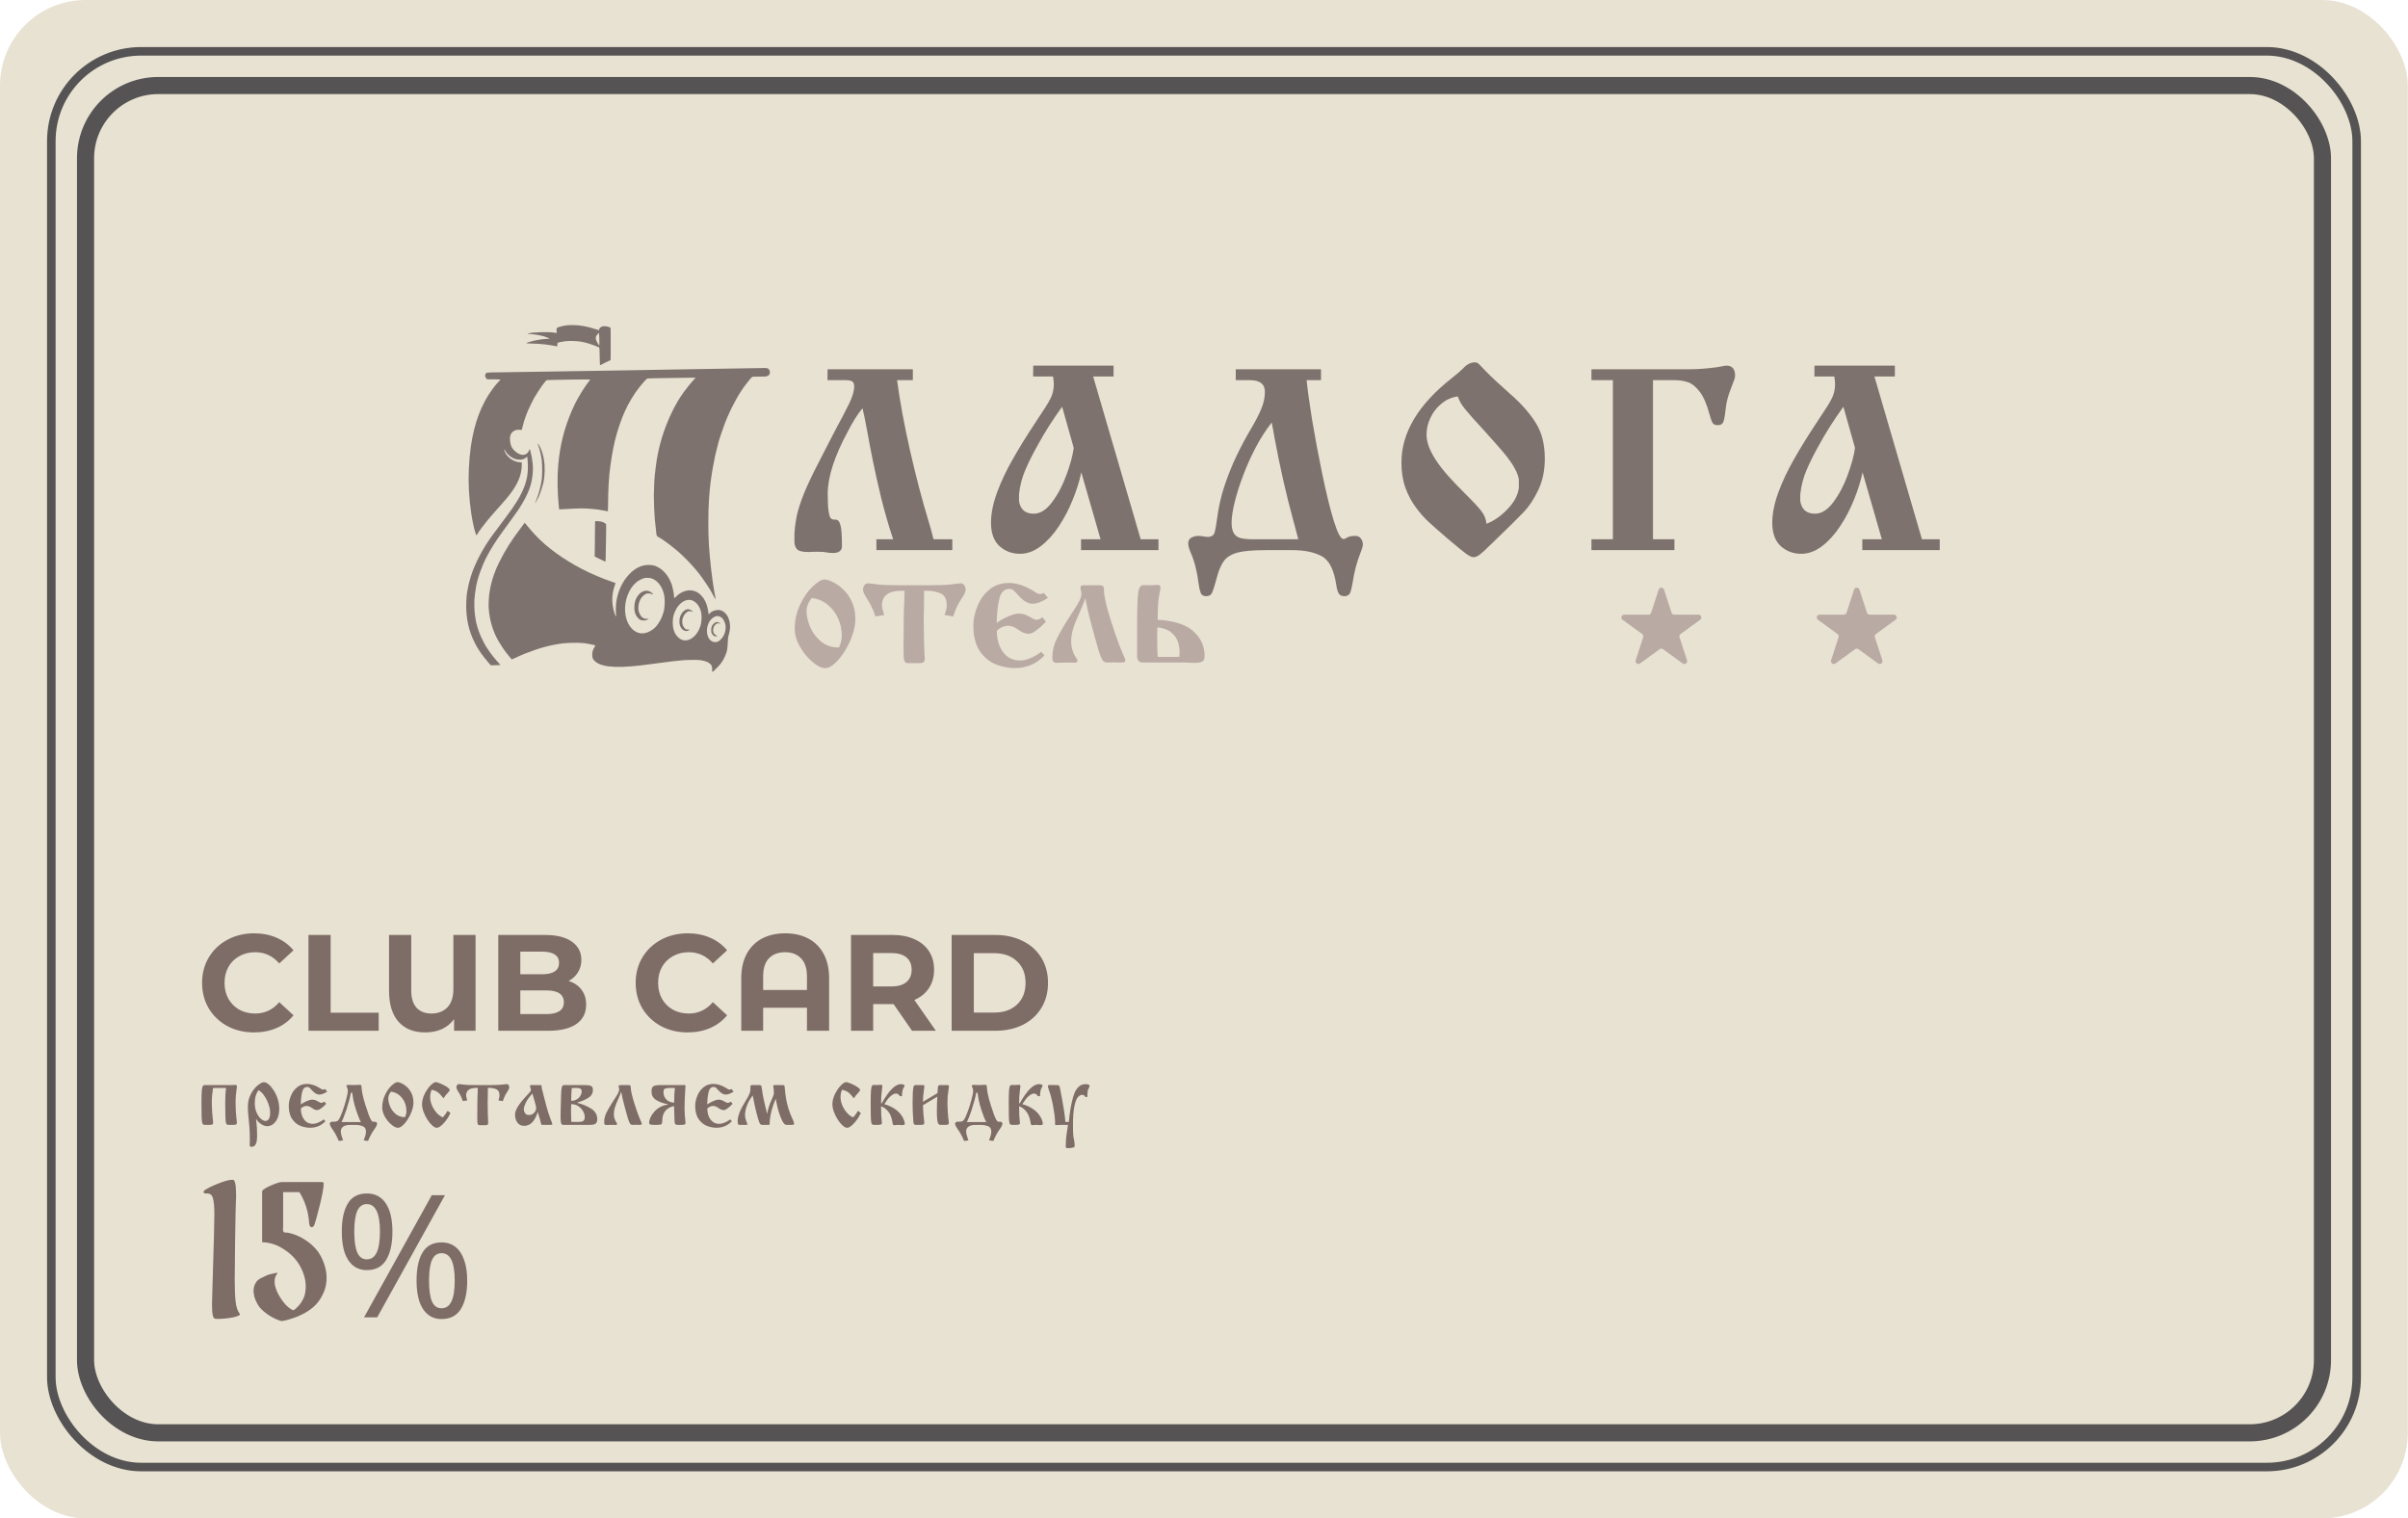 <?xml version="1.0" encoding="UTF-8"?> <svg xmlns="http://www.w3.org/2000/svg" width="563" height="355" viewBox="0 0 563 355" fill="none"><rect width="562.949" height="355" rx="20" fill="#E8E2D2"></rect><rect x="12" y="12" width="539" height="331" rx="21" fill="#E8E2D2" stroke="#555353" stroke-width="2"></rect><rect x="20" y="20" width="523" height="315" rx="17" fill="#E8E2D2" stroke="#555353" stroke-width="4"></rect><path d="M59.376 241.384C57.093 241.384 55.024 240.893 53.168 239.912C51.333 238.909 49.883 237.533 48.816 235.784C47.771 234.013 47.248 232.019 47.248 229.8C47.248 227.581 47.771 225.597 48.816 223.848C49.883 222.077 51.333 220.701 53.168 219.72C55.024 218.717 57.104 218.216 59.408 218.216C61.349 218.216 63.099 218.557 64.656 219.24C66.235 219.923 67.557 220.904 68.624 222.184L65.296 225.256C63.781 223.507 61.904 222.632 59.664 222.632C58.277 222.632 57.04 222.941 55.952 223.56C54.864 224.157 54.011 225 53.392 226.088C52.795 227.176 52.496 228.413 52.496 229.8C52.496 231.187 52.795 232.424 53.392 233.512C54.011 234.6 54.864 235.453 55.952 236.072C57.04 236.669 58.277 236.968 59.664 236.968C61.904 236.968 63.781 236.083 65.296 234.312L68.624 237.384C67.557 238.685 66.235 239.677 64.656 240.36C63.077 241.043 61.317 241.384 59.376 241.384ZM72.125 218.6H77.309V236.776H88.541V241H72.125V218.6ZM111.188 218.6V241H106.164V238.28C104.628 240.349 102.367 241.384 99.38 241.384C96.735 241.384 94.665 240.552 93.172 238.888C91.7 237.203 90.964 234.813 90.964 231.72V218.6H96.148V231.56C96.148 233.352 96.564 234.707 97.396 235.624C98.249 236.52 99.401 236.968 100.852 236.968C102.409 236.968 103.657 236.488 104.596 235.528C105.535 234.547 106.004 233.107 106.004 231.208V218.6H111.188ZM132.948 229.352C134.228 229.757 135.23 230.44 135.956 231.4C136.681 232.339 137.044 233.501 137.044 234.888C137.044 236.851 136.276 238.365 134.74 239.432C133.225 240.477 131.006 241 128.084 241H116.5V218.6H127.444C130.174 218.6 132.265 219.123 133.716 220.168C135.188 221.213 135.924 222.632 135.924 224.424C135.924 225.512 135.657 226.483 135.124 227.336C134.612 228.189 133.886 228.861 132.948 229.352ZM121.652 222.504V227.784H126.804C128.084 227.784 129.054 227.56 129.716 227.112C130.377 226.664 130.708 226.003 130.708 225.128C130.708 224.253 130.377 223.603 129.716 223.176C129.054 222.728 128.084 222.504 126.804 222.504H121.652ZM127.7 237.096C129.065 237.096 130.089 236.872 130.772 236.424C131.476 235.976 131.828 235.283 131.828 234.344C131.828 232.488 130.452 231.56 127.7 231.56H121.652V237.096H127.7ZM160.751 241.384C158.468 241.384 156.399 240.893 154.543 239.912C152.708 238.909 151.258 237.533 150.191 235.784C149.146 234.013 148.623 232.019 148.623 229.8C148.623 227.581 149.146 225.597 150.191 223.848C151.258 222.077 152.708 220.701 154.543 219.72C156.399 218.717 158.479 218.216 160.783 218.216C162.724 218.216 164.474 218.557 166.031 219.24C167.61 219.923 168.932 220.904 169.999 222.184L166.671 225.256C165.156 223.507 163.279 222.632 161.039 222.632C159.652 222.632 158.415 222.941 157.327 223.56C156.239 224.157 155.386 225 154.767 226.088C154.17 227.176 153.871 228.413 153.871 229.8C153.871 231.187 154.17 232.424 154.767 233.512C155.386 234.6 156.239 235.453 157.327 236.072C158.415 236.669 159.652 236.968 161.039 236.968C163.279 236.968 165.156 236.083 166.671 234.312L169.999 237.384C168.932 238.685 167.61 239.677 166.031 240.36C164.452 241.043 162.692 241.384 160.751 241.384ZM183.58 218.216C185.649 218.216 187.452 218.621 188.988 219.432C190.524 220.243 191.718 221.437 192.572 223.016C193.425 224.595 193.852 226.504 193.852 228.744V241H188.668V235.624H178.428V241H173.308V228.744C173.308 226.504 173.734 224.595 174.588 223.016C175.441 221.437 176.636 220.243 178.172 219.432C179.708 218.621 181.51 218.216 183.58 218.216ZM188.668 231.464V228.264C188.668 226.408 188.209 225.011 187.292 224.072C186.374 223.112 185.126 222.632 183.548 222.632C181.948 222.632 180.689 223.112 179.772 224.072C178.876 225.011 178.428 226.408 178.428 228.264V231.464H188.668ZM213.241 241L208.921 234.76H208.665H204.153V241H198.969V218.6H208.665C210.649 218.6 212.366 218.931 213.817 219.592C215.289 220.253 216.419 221.192 217.209 222.408C217.998 223.624 218.393 225.064 218.393 226.728C218.393 228.392 217.987 229.832 217.177 231.048C216.387 232.243 215.257 233.16 213.785 233.8L218.809 241H213.241ZM213.145 226.728C213.145 225.469 212.739 224.509 211.929 223.848C211.118 223.165 209.934 222.824 208.377 222.824H204.153V230.632H208.377C209.934 230.632 211.118 230.291 211.929 229.608C212.739 228.925 213.145 227.965 213.145 226.728ZM222.5 218.6H232.676C235.108 218.6 237.252 219.069 239.108 220.008C240.985 220.925 242.436 222.227 243.46 223.912C244.505 225.597 245.028 227.56 245.028 229.8C245.028 232.04 244.505 234.003 243.46 235.688C242.436 237.373 240.985 238.685 239.108 239.624C237.252 240.541 235.108 241 232.676 241H222.5V218.6ZM232.42 236.744C234.66 236.744 236.441 236.125 237.764 234.888C239.108 233.629 239.78 231.933 239.78 229.8C239.78 227.667 239.108 225.981 237.764 224.744C236.441 223.485 234.66 222.856 232.42 222.856H227.684V236.744H232.42Z" fill="#7E6D67"></path><path d="M52.846 254.377H49.818C49.623 255.51 49.525 256.584 49.525 257.6C49.525 259.13 49.63 260.734 49.838 262.414C49.838 262.629 49.796 262.782 49.711 262.873C49.626 262.958 49.405 263 49.047 263H47.885C47.69 263 47.543 262.954 47.445 262.863C47.354 262.772 47.283 262.567 47.23 262.248C47.178 261.929 47.146 261.428 47.133 260.744C47.113 260.067 47.103 259.045 47.103 257.678C47.103 256.454 47.13 255.565 47.182 255.012C47.234 254.458 47.312 254.1 47.416 253.938C47.52 253.775 47.676 253.693 47.885 253.693H54.242C54.405 253.693 54.532 253.687 54.623 253.674C54.688 253.661 54.796 253.654 54.945 253.654C55.251 253.654 55.404 253.768 55.404 253.996C55.404 254.133 55.365 254.439 55.287 254.914C55.15 255.806 55.082 256.701 55.082 257.6C55.082 258.303 55.098 259.003 55.131 259.699C55.163 260.402 55.248 261.307 55.385 262.414C55.385 262.629 55.339 262.782 55.248 262.873C55.163 262.958 54.942 263 54.584 263H53.422C53.227 263 53.083 262.954 52.992 262.863C52.901 262.772 52.829 262.567 52.777 262.248C52.732 261.923 52.703 261.411 52.69 260.715C52.67 260.018 52.66 259.006 52.66 257.678C52.66 256.421 52.722 255.321 52.846 254.377ZM59.857 261.555C59.864 261.62 59.89 261.848 59.935 262.238C60.052 263.156 60.111 264.224 60.111 265.441C60.111 266.451 60 267.15 59.779 267.541C59.558 267.932 59.248 268.127 58.851 268.127C58.584 268.127 58.431 268.059 58.392 267.922V267.805C58.405 267.551 58.412 267.004 58.412 266.164C58.412 265.259 58.379 264.37 58.314 263.498C58.269 262.958 58.21 262.326 58.138 261.604C58.067 260.881 58.018 260.34 57.992 259.982C57.966 259.618 57.953 259.217 57.953 258.781C57.953 257.681 58.181 256.695 58.636 255.822C59.099 254.943 59.636 254.257 60.248 253.762C60.86 253.267 61.348 253.02 61.712 253.02C62.025 253.02 62.386 253.189 62.797 253.527C63.207 253.859 63.6 254.318 63.978 254.904C64.362 255.484 64.675 256.151 64.916 256.906C65.163 257.661 65.287 258.446 65.287 259.26C65.287 260.035 65.166 260.731 64.925 261.35C64.684 261.962 64.349 262.437 63.919 262.775C63.496 263.127 63.021 263.303 62.494 263.303C61.999 263.303 61.501 263.13 61 262.785C60.498 262.44 60.117 262.03 59.857 261.555ZM60.414 254.895C60.101 255.363 59.883 255.832 59.759 256.301C59.636 256.763 59.574 257.329 59.574 258C59.574 258.781 59.711 259.484 59.984 260.109C60.264 260.741 60.599 261.229 60.99 261.574C61.387 261.913 61.748 262.082 62.074 262.082C62.315 262.082 62.543 261.968 62.757 261.74C62.979 261.519 63.109 261.118 63.148 260.539V259.797C63.115 259.296 62.975 258.703 62.728 258.02C62.474 257.329 62.145 256.698 61.742 256.125C61.345 255.546 60.902 255.135 60.414 254.895ZM75.98 254.602L76.507 255.217C75.784 255.686 75.163 255.92 74.642 255.92C74.088 255.92 73.509 255.572 72.903 254.875C72.676 254.615 72.493 254.426 72.357 254.309C72.226 254.191 72.064 254.133 71.868 254.133C71.25 254.133 70.843 254.523 70.648 255.305C70.459 256.086 70.351 257.062 70.325 258.234C70.644 257.987 71.081 257.736 71.634 257.482C72.194 257.229 72.643 257.102 72.982 257.102C73.242 257.102 73.483 257.141 73.704 257.219C73.958 257.31 74.222 257.44 74.495 257.609C74.762 257.772 74.958 257.854 75.081 257.854C75.355 257.854 75.609 257.749 75.843 257.541L76.253 258.078C75.921 258.456 75.55 258.794 75.14 259.094C74.925 259.257 74.752 259.37 74.622 259.436C74.499 259.501 74.326 259.533 74.105 259.533C73.812 259.533 73.499 259.423 73.167 259.201C72.829 258.967 72.558 258.804 72.357 258.713C72.155 258.622 71.93 258.576 71.683 258.576C71.227 258.576 70.781 258.771 70.345 259.162C70.345 260.197 70.592 261.057 71.087 261.74C71.588 262.417 72.269 262.756 73.128 262.756C73.883 262.756 74.743 262.411 75.706 261.721L76.087 262.141C75.137 263.163 73.935 263.674 72.484 263.674C71.793 263.674 71.081 263.54 70.345 263.273C69.616 263.013 68.978 262.528 68.431 261.818C67.884 261.109 67.581 260.148 67.523 258.938V258.254C67.562 257.577 67.737 256.867 68.05 256.125C68.356 255.376 68.825 254.738 69.456 254.211C70.094 253.684 70.876 253.42 71.8 253.42C72.737 253.42 73.74 253.752 74.808 254.416C75.12 254.644 75.365 254.758 75.54 254.758C75.716 254.758 75.862 254.706 75.98 254.602ZM83.245 263.02H81.722C81.109 263.02 80.615 263.15 80.237 263.41C79.866 263.671 79.68 264.055 79.68 264.562C79.68 264.777 79.736 265.09 79.847 265.5C79.957 265.91 80.084 266.285 80.227 266.623L79.202 266.76C78.727 265.62 78.216 264.683 77.669 263.947C77.291 263.413 77.102 262.997 77.102 262.697C77.102 262.613 77.148 262.521 77.239 262.424C77.33 262.326 77.473 262.271 77.669 262.258H78.05C78.382 262.258 78.626 262.222 78.782 262.15C78.945 262.072 79.078 261.955 79.182 261.799C79.43 261.441 79.723 260.799 80.061 259.875C80.4 258.951 80.693 258.016 80.94 257.072C81.194 256.122 81.321 255.458 81.321 255.08C81.321 254.742 81.263 254.468 81.145 254.26C81.054 254.09 81.009 253.944 81.009 253.82C81.009 253.71 81.162 253.654 81.468 253.654C81.533 253.654 81.728 253.661 82.053 253.674C82.379 253.687 82.584 253.693 82.669 253.693C82.916 253.693 83.183 253.684 83.469 253.664C83.756 253.645 83.974 253.635 84.124 253.635C84.26 253.635 84.358 253.661 84.417 253.713C84.482 253.758 84.518 253.885 84.524 254.094C84.557 255.09 84.85 256.477 85.403 258.254C85.709 259.224 85.966 259.989 86.175 260.549C86.389 261.109 86.565 261.509 86.702 261.75C86.839 261.991 86.956 262.141 87.053 262.199C87.145 262.251 87.262 262.277 87.405 262.277C87.444 262.264 87.503 262.258 87.581 262.258C87.75 262.258 87.89 262.303 88.001 262.395C88.112 262.486 88.167 262.587 88.167 262.697C88.167 262.977 87.994 263.365 87.649 263.859C87.05 264.647 86.516 265.614 86.048 266.76L85.032 266.623C85.39 265.731 85.569 265.044 85.569 264.562C85.569 263.931 85.315 263.514 84.807 263.312C84.3 263.117 83.779 263.02 83.245 263.02ZM79.847 262.346H84.388C84.16 261.949 83.935 261.441 83.714 260.822C83.05 259.058 82.639 257.57 82.483 256.359C82.477 256.301 82.457 256.177 82.425 255.988C82.399 255.799 82.373 255.63 82.347 255.48H82.044C81.874 256.483 81.516 257.827 80.969 259.514C80.501 260.894 80.126 261.838 79.847 262.346ZM89.358 258.938C89.358 257.902 89.576 256.929 90.012 256.018C90.448 255.1 90.959 254.367 91.545 253.82C92.131 253.273 92.597 253 92.942 253C93.189 253 93.521 253.101 93.938 253.303C94.355 253.498 94.771 253.791 95.188 254.182C95.605 254.572 95.956 255.074 96.243 255.686C96.522 256.291 96.662 256.988 96.662 257.775C96.662 258.374 96.542 259.019 96.301 259.709C96.067 260.393 95.758 261.04 95.373 261.652C94.989 262.258 94.586 262.749 94.162 263.127C93.739 263.498 93.365 263.684 93.04 263.684C92.603 263.684 92.089 263.433 91.496 262.932C90.91 262.437 90.406 261.822 89.983 261.086C89.566 260.344 89.358 259.628 89.358 258.938ZM91.399 255.236C90.989 255.757 90.784 256.291 90.784 256.838C90.784 257.378 90.92 257.99 91.194 258.674C91.474 259.357 91.91 259.95 92.502 260.451C93.088 260.946 93.814 261.193 94.68 261.193C94.908 260.764 95.022 260.279 95.022 259.738C95.022 259.016 94.875 258.326 94.582 257.668C94.276 257.004 93.85 256.454 93.303 256.018C92.756 255.575 92.121 255.314 91.399 255.236ZM104.67 259.719L105.324 260.236C104.875 261.18 104.331 261.991 103.693 262.668C103.055 263.345 102.535 263.684 102.131 263.684C101.825 263.684 101.473 263.508 101.076 263.156C100.686 262.811 100.305 262.352 99.934 261.779C99.562 261.2 99.26 260.591 99.025 259.953C98.791 259.315 98.674 258.723 98.674 258.176C98.674 257.421 98.866 256.643 99.25 255.842C99.641 255.035 100.096 254.361 100.617 253.82C101.145 253.273 101.581 253 101.926 253C102.036 253 102.271 253.068 102.629 253.205C102.987 253.335 103.358 253.498 103.742 253.693C104.126 253.882 104.455 254.084 104.729 254.299C105.008 254.507 105.148 254.693 105.148 254.855C105.148 254.986 104.96 255.246 104.582 255.637C104.341 255.891 104.182 256.076 104.104 256.193C104.032 256.304 103.957 256.424 103.879 256.555C103.807 256.678 103.749 256.74 103.703 256.74C103.638 256.74 103.498 256.594 103.283 256.301C103.023 255.949 102.72 255.643 102.375 255.383C102.03 255.122 101.548 254.927 100.93 254.797C100.695 255.266 100.578 255.845 100.578 256.535C100.578 257.147 100.715 257.782 100.988 258.439C101.268 259.097 101.636 259.68 102.092 260.188C102.554 260.695 103.033 261.047 103.527 261.242C103.833 260.93 104.12 260.562 104.387 260.139C104.406 260.1 104.439 260.041 104.484 259.963C104.536 259.885 104.598 259.803 104.67 259.719ZM117.57 257.453L116.525 257.277C116.701 256.822 116.789 256.441 116.789 256.135C116.789 255.386 116.551 254.904 116.076 254.689C115.601 254.468 115.05 254.357 114.425 254.357H114.064C114.064 254.696 114.061 255.054 114.054 255.432C114.054 255.809 114.054 256.076 114.054 256.232C114.028 256.825 114.015 257.281 114.015 257.6C114.015 258.27 114.028 259.182 114.054 260.334C114.08 261.493 114.11 262.215 114.142 262.502C114.142 262.71 114.1 262.86 114.015 262.951C113.931 263.036 113.709 263.078 113.351 263.078H112.17C111.968 263.078 111.828 263.026 111.75 262.922C111.678 262.811 111.632 262.619 111.613 262.346C111.593 262.066 111.584 261.548 111.584 260.793C111.584 260.552 111.587 260.321 111.593 260.1C111.6 259.878 111.603 259.696 111.603 259.553V258.693C111.603 257.951 111.616 257.193 111.642 256.418C111.642 256.359 111.652 256.141 111.671 255.764C111.685 255.386 111.698 254.917 111.711 254.357H111.349C109.774 254.357 108.986 254.95 108.986 256.135C108.986 256.324 109.074 256.704 109.25 257.277L108.205 257.453C107.931 256.613 107.544 255.822 107.043 255.08C106.821 254.735 106.711 254.436 106.711 254.182C106.711 253.986 106.769 253.817 106.886 253.674C107.004 253.531 107.137 253.459 107.287 253.459C107.397 253.459 107.785 253.505 108.449 253.596C108.996 253.661 109.855 253.693 111.027 253.693H114.748C115.92 253.693 116.779 253.661 117.326 253.596C117.983 253.505 118.371 253.459 118.488 253.459C118.638 253.459 118.771 253.531 118.888 253.674C119.005 253.817 119.064 253.986 119.064 254.182C119.064 254.442 118.95 254.742 118.722 255.08C118.429 255.516 118.205 255.894 118.048 256.213C117.892 256.525 117.733 256.939 117.57 257.453ZM124.327 253.693H126.359C126.495 253.693 126.577 253.736 126.603 253.82C126.609 253.885 126.616 253.96 126.622 254.045C126.629 254.13 126.639 254.227 126.652 254.338C126.671 254.449 126.7 254.589 126.739 254.758C126.792 254.934 126.844 255.113 126.896 255.295C126.948 255.477 126.997 255.679 127.042 255.9C127.081 256.024 127.133 256.223 127.198 256.496C127.609 258.15 127.947 259.387 128.214 260.207C128.488 261.034 128.712 261.652 128.888 262.062C129.057 262.466 129.142 262.717 129.142 262.814C129.142 262.938 129.008 263 128.741 263H126.7C126.603 263 126.531 262.893 126.486 262.678C126.453 262.469 126.365 262.121 126.222 261.633C126.163 261.477 126.085 261.226 125.988 260.881C125.916 260.601 125.828 260.301 125.724 259.982C125.066 262.144 124.012 263.225 122.56 263.225C122.039 263.225 121.616 263.085 121.29 262.805C120.971 262.518 120.743 262.176 120.607 261.779C120.476 261.382 120.411 260.995 120.411 260.617C120.411 260.266 120.496 259.895 120.665 259.504C120.841 259.107 121.066 258.713 121.339 258.322C121.619 257.925 121.85 257.619 122.032 257.404C122.221 257.183 122.517 256.848 122.921 256.398C123.097 256.19 123.299 255.969 123.527 255.734C123.761 255.493 123.917 255.321 123.995 255.217C124.08 255.106 124.122 254.999 124.122 254.895C124.122 254.732 124.073 254.507 123.976 254.221C123.937 254.084 123.917 253.951 123.917 253.82C123.917 253.736 124.054 253.693 124.327 253.693ZM124.484 255.676C123.709 256.516 123.178 257.251 122.892 257.883C122.612 258.514 122.472 258.999 122.472 259.338C122.472 259.676 122.573 259.989 122.775 260.275C122.97 260.555 123.266 260.695 123.663 260.695C124.015 260.695 124.321 260.607 124.581 260.432C124.842 260.256 125.037 260.041 125.167 259.787C125.297 259.527 125.363 259.289 125.363 259.074C125.363 258.846 125.255 258.361 125.04 257.619C124.91 257.202 124.825 256.91 124.786 256.74C124.708 256.389 124.607 256.034 124.484 255.676ZM131.925 253.693H136.72C137.403 253.693 137.891 253.762 138.184 253.898C138.477 254.035 138.624 254.348 138.624 254.836C138.624 255.578 138.311 256.164 137.686 256.594C137.061 257.023 136.179 257.411 135.04 257.756V257.873C136.166 258.146 137.214 258.583 138.184 259.182C139.154 259.781 139.639 260.607 139.639 261.662C139.639 262.059 139.561 262.355 139.405 262.551C139.255 262.746 139.057 262.87 138.809 262.922C138.568 262.974 138.246 263 137.843 263H131.72C131.55 263 131.42 262.954 131.329 262.863C131.238 262.772 131.169 262.564 131.124 262.238C131.085 261.913 131.065 261.431 131.065 260.793C131.065 260.292 131.072 259.878 131.085 259.553C131.124 257.84 131.156 256.669 131.182 256.037C131.202 255.406 131.238 254.911 131.29 254.553C131.342 254.195 131.41 253.964 131.495 253.859C131.586 253.749 131.729 253.693 131.925 253.693ZM133.546 257.375C134.054 257.375 134.493 257.258 134.864 257.023C135.242 256.796 135.525 256.509 135.714 256.164C135.909 255.819 136.007 255.49 136.007 255.178C136.007 254.865 135.899 254.65 135.684 254.533C135.47 254.416 135.151 254.357 134.727 254.357C134.539 254.357 134.19 254.37 133.682 254.396C133.591 255.321 133.546 256.314 133.546 257.375ZM133.565 262.277C133.572 262.277 133.738 262.284 134.063 262.297C134.382 262.31 134.636 262.316 134.825 262.316C135.313 262.316 135.684 262.297 135.938 262.258C136.192 262.212 136.384 262.108 136.514 261.945C136.651 261.776 136.72 261.506 136.72 261.135C136.72 260.751 136.596 260.324 136.348 259.855C136.101 259.387 135.736 258.986 135.255 258.654C134.773 258.322 134.203 258.156 133.546 258.156C133.546 258.163 133.539 258.381 133.526 258.811C133.513 259.24 133.507 259.576 133.507 259.816C133.507 260.298 133.526 261.118 133.565 262.277ZM145.235 255.256C145.15 255.542 144.955 256.031 144.649 256.721C144.187 257.743 143.884 258.505 143.741 259.006C143.597 259.501 143.526 259.999 143.526 260.5C143.526 261.008 143.64 261.506 143.868 261.994C143.946 262.15 144.034 262.3 144.131 262.443C144.235 262.593 144.287 262.704 144.287 262.775C144.287 262.938 144.161 263.02 143.907 263.02C143.802 263.02 143.63 263.016 143.389 263.01C143.155 263.003 142.976 263 142.852 263C142.748 263 142.588 263.007 142.373 263.02C142.165 263.033 142.012 263.039 141.914 263.039C141.648 263.039 141.475 262.997 141.397 262.912C141.306 262.834 141.26 262.648 141.26 262.355C141.26 261.594 141.442 260.845 141.807 260.109C142.172 259.374 142.718 258.443 143.448 257.316C143.643 257.01 143.838 256.708 144.034 256.408C144.235 256.102 144.408 255.799 144.551 255.5C144.694 255.201 144.766 254.94 144.766 254.719C144.766 254.556 144.727 254.354 144.649 254.113V253.879C144.701 253.755 144.834 253.693 145.049 253.693H146.846C147.113 253.693 147.282 253.726 147.354 253.791C147.432 253.863 147.471 254.006 147.471 254.221C147.471 254.963 147.758 256.229 148.33 258.02C148.715 259.217 149.024 260.122 149.258 260.734C149.493 261.34 149.681 261.802 149.825 262.121C149.974 262.44 150.049 262.639 150.049 262.717C150.049 262.834 150.01 262.912 149.932 262.951C149.854 262.984 149.707 263 149.493 263C149.291 262.987 149.017 262.98 148.672 262.98C148.327 262.98 148.06 262.987 147.871 263C147.709 263 147.575 262.964 147.471 262.893C147.373 262.821 147.269 262.668 147.159 262.434C147.048 262.199 146.927 261.87 146.797 261.447C146.667 261.018 146.465 260.295 146.192 259.279C146.127 259.025 146.075 258.833 146.036 258.703C146.003 258.573 145.967 258.43 145.928 258.273C145.772 257.72 145.632 257.167 145.508 256.613C145.45 256.288 145.404 256.057 145.371 255.92C145.3 255.633 145.254 255.412 145.235 255.256ZM154.385 253.693H159.404C159.561 253.693 159.697 253.69 159.814 253.684C159.932 253.677 160 253.674 160.02 253.674C160.182 253.674 160.264 253.781 160.264 253.996C160.264 254.217 160.238 254.624 160.186 255.217C160.094 256.708 160.049 258.081 160.049 259.338C160.049 259.637 160.072 260.126 160.117 260.803C160.163 261.48 160.212 262.017 160.264 262.414V262.619C160.264 262.743 160.208 262.837 160.098 262.902C159.987 262.967 159.756 263 159.404 263H158.359C158.118 263 157.956 262.938 157.871 262.814C157.786 262.684 157.734 262.486 157.715 262.219C157.702 261.958 157.679 261.252 157.646 260.1C157.64 259.917 157.637 259.758 157.637 259.621C157.63 259.484 157.624 259.357 157.617 259.24C157.611 259.117 157.604 259.006 157.598 258.908C157.591 258.804 157.588 258.7 157.588 258.596C155.758 258.999 154.844 260.152 154.844 262.053C154.844 262.43 154.785 262.684 154.668 262.814C154.557 262.938 154.235 263 153.701 263H152.9C152.406 263 152.093 262.964 151.963 262.893C151.833 262.814 151.768 262.678 151.768 262.482C151.768 262.163 151.862 261.783 152.051 261.34C152.24 260.891 152.523 260.448 152.9 260.012C153.271 259.569 153.727 259.191 154.268 258.879C154.814 258.56 155.426 258.358 156.104 258.273V258.176C154.958 257.948 154.04 257.606 153.35 257.15C152.666 256.701 152.324 256.037 152.324 255.158C152.324 254.533 152.484 254.133 152.803 253.957C153.122 253.781 153.649 253.693 154.385 253.693ZM156.621 254.377C156.159 254.377 155.82 254.413 155.605 254.484C155.391 254.549 155.257 254.65 155.205 254.787C155.153 254.917 155.127 255.129 155.127 255.422C155.127 256.099 155.368 256.665 155.85 257.121C156.331 257.57 156.924 257.795 157.627 257.795C157.627 256.551 157.679 255.412 157.783 254.377H156.621ZM171.005 254.602L171.533 255.217C170.81 255.686 170.188 255.92 169.668 255.92C169.114 255.92 168.535 255.572 167.929 254.875C167.701 254.615 167.519 254.426 167.382 254.309C167.252 254.191 167.089 254.133 166.894 254.133C166.276 254.133 165.869 254.523 165.673 255.305C165.485 256.086 165.377 257.062 165.351 258.234C165.67 257.987 166.106 257.736 166.66 257.482C167.22 257.229 167.669 257.102 168.007 257.102C168.268 257.102 168.509 257.141 168.73 257.219C168.984 257.31 169.248 257.44 169.521 257.609C169.788 257.772 169.983 257.854 170.107 257.854C170.38 257.854 170.634 257.749 170.869 257.541L171.279 258.078C170.947 258.456 170.576 258.794 170.166 259.094C169.951 259.257 169.778 259.37 169.648 259.436C169.524 259.501 169.352 259.533 169.13 259.533C168.838 259.533 168.525 259.423 168.193 259.201C167.854 258.967 167.584 258.804 167.382 258.713C167.181 258.622 166.956 258.576 166.709 258.576C166.253 258.576 165.807 258.771 165.371 259.162C165.371 260.197 165.618 261.057 166.113 261.74C166.614 262.417 167.295 262.756 168.154 262.756C168.909 262.756 169.768 262.411 170.732 261.721L171.113 262.141C170.162 263.163 168.961 263.674 167.509 263.674C166.819 263.674 166.106 263.54 165.371 263.273C164.642 263.013 164.004 262.528 163.457 261.818C162.91 261.109 162.607 260.148 162.548 258.938V258.254C162.588 257.577 162.763 256.867 163.076 256.125C163.382 255.376 163.851 254.738 164.482 254.211C165.12 253.684 165.901 253.42 166.826 253.42C167.763 253.42 168.766 253.752 169.834 254.416C170.146 254.644 170.39 254.758 170.566 254.758C170.742 254.758 170.888 254.706 171.005 254.602ZM175.927 253.693H177.489C177.75 253.693 177.913 253.749 177.978 253.859C178.043 253.97 178.101 254.25 178.154 254.699C178.277 255.871 178.684 257.779 179.374 260.422C179.543 259.328 179.885 258.241 180.4 257.16C180.758 256.372 180.937 255.865 180.937 255.637C180.937 255.148 180.911 254.729 180.859 254.377C180.8 254.019 180.771 253.833 180.771 253.82C180.771 253.736 180.924 253.693 181.23 253.693H182.87C183.124 253.693 183.28 253.719 183.339 253.771C183.398 253.824 183.433 253.911 183.446 254.035C183.544 255.109 183.652 256.024 183.769 256.779C183.886 257.528 184.078 258.335 184.345 259.201C184.612 260.067 184.989 261.018 185.478 262.053C185.595 262.32 185.654 262.541 185.654 262.717C185.654 262.847 185.618 262.928 185.546 262.961C185.481 262.987 185.37 263 185.214 263H183.847C183.528 263 183.206 262.678 182.88 262.033C182.555 261.382 182.271 260.637 182.03 259.797C181.79 258.957 181.624 258.264 181.532 257.717C181.487 257.417 181.432 257.144 181.366 256.896C180.989 257.736 180.673 258.628 180.419 259.572C180.172 260.51 180.022 261.346 179.97 262.082V262.521C179.97 262.84 179.918 263 179.814 263H178.271C178.049 263 177.88 262.945 177.763 262.834C177.646 262.723 177.522 262.463 177.392 262.053C177.157 261.298 176.933 260.48 176.718 259.602C176.503 258.716 176.262 257.561 175.995 256.135C175.442 256.812 175.002 257.564 174.677 258.391C174.351 259.217 174.189 259.992 174.189 260.715C174.189 260.923 174.208 261.122 174.247 261.311C174.286 261.499 174.329 261.669 174.374 261.818C174.426 261.968 174.485 262.128 174.55 262.297C174.687 262.616 174.755 262.801 174.755 262.854C174.755 262.951 174.68 263 174.53 263H172.792C172.577 263 172.47 262.701 172.47 262.102C172.47 260.956 173.049 259.455 174.208 257.6C174.677 256.851 174.999 256.268 175.175 255.852C175.357 255.435 175.448 254.982 175.448 254.494V253.957C175.514 253.781 175.673 253.693 175.927 253.693ZM200.614 259.719L201.268 260.236C200.819 261.18 200.275 261.991 199.637 262.668C198.999 263.345 198.478 263.684 198.075 263.684C197.769 263.684 197.417 263.508 197.02 263.156C196.629 262.811 196.248 262.352 195.877 261.779C195.506 261.2 195.204 260.591 194.969 259.953C194.735 259.315 194.618 258.723 194.618 258.176C194.618 257.421 194.81 256.643 195.194 255.842C195.584 255.035 196.04 254.361 196.561 253.82C197.088 253.273 197.524 253 197.87 253C197.98 253 198.215 253.068 198.573 253.205C198.931 253.335 199.302 253.498 199.686 253.693C200.07 253.882 200.399 254.084 200.672 254.299C200.952 254.507 201.092 254.693 201.092 254.855C201.092 254.986 200.903 255.246 200.526 255.637C200.285 255.891 200.125 256.076 200.047 256.193C199.976 256.304 199.901 256.424 199.823 256.555C199.751 256.678 199.692 256.74 199.647 256.74C199.582 256.74 199.442 256.594 199.227 256.301C198.967 255.949 198.664 255.643 198.319 255.383C197.974 255.122 197.492 254.927 196.873 254.797C196.639 255.266 196.522 255.845 196.522 256.535C196.522 257.147 196.659 257.782 196.932 258.439C197.212 259.097 197.58 259.68 198.036 260.188C198.498 260.695 198.976 261.047 199.471 261.242C199.777 260.93 200.064 260.562 200.33 260.139C200.35 260.1 200.383 260.041 200.428 259.963C200.48 259.885 200.542 259.803 200.614 259.719ZM205.994 257.961H206.15C207.817 254.973 209.311 253.479 210.633 253.479C210.861 253.479 211.059 253.511 211.229 253.576C211.404 253.641 211.492 253.716 211.492 253.801C211.492 253.918 211.44 254.058 211.336 254.221C211.232 254.383 211.141 254.576 211.062 254.797C210.991 255.018 210.939 255.373 210.906 255.861C210.906 255.939 210.903 256.018 210.896 256.096C210.89 256.174 210.887 256.236 210.887 256.281L210.369 256.301C210.193 255.884 209.887 255.676 209.451 255.676C209.119 255.676 208.732 255.861 208.289 256.232C207.853 256.597 207.479 257.04 207.166 257.561C207.003 257.808 206.863 258.007 206.746 258.156C207.684 258.423 208.471 258.771 209.109 259.201C209.747 259.624 210.242 260.07 210.594 260.539C210.945 261.001 211.193 261.431 211.336 261.828C211.479 262.225 211.551 262.548 211.551 262.795C211.551 262.971 211.303 263.059 210.809 263.059C210.717 263.052 210.59 263.042 210.428 263.029C210.271 263.01 210.158 263 210.086 263C209.806 263 209.588 263.013 209.432 263.039C209.217 263.065 209.096 263.078 209.07 263.078C208.94 263.078 208.846 263.023 208.787 262.912C208.735 262.801 208.683 262.57 208.631 262.219C208.54 261.659 208.38 261.135 208.152 260.646C207.911 260.165 207.605 259.751 207.234 259.406C206.863 259.055 206.45 258.804 205.994 258.654C205.994 260.178 206.059 261.431 206.189 262.414V262.639C206.189 262.88 205.883 263 205.271 263H204.334C204.132 263 203.982 262.954 203.885 262.863C203.794 262.772 203.725 262.561 203.68 262.229C203.634 261.896 203.605 261.385 203.592 260.695C203.579 260.012 203.572 259.006 203.572 257.678C203.572 256.467 203.595 255.575 203.641 255.002C203.686 254.423 203.761 254.055 203.865 253.898C203.969 253.736 204.126 253.654 204.334 253.654C204.393 253.654 204.477 253.661 204.588 253.674C204.699 253.687 204.786 253.693 204.852 253.693C205.177 253.693 205.509 253.674 205.848 253.635H206.072C206.229 253.674 206.307 253.781 206.307 253.957C206.307 254.087 206.268 254.4 206.189 254.895C206.059 255.806 205.994 256.828 205.994 257.961ZM215.789 257.6L219.187 255.578C219.233 254.836 219.265 254.374 219.285 254.191C219.304 254.009 219.353 253.882 219.431 253.811C219.509 253.732 219.653 253.693 219.861 253.693H221.599C221.775 253.693 221.863 253.801 221.863 254.016C221.863 254.094 221.83 254.367 221.765 254.836C221.602 255.767 221.521 256.688 221.521 257.6C221.521 259.221 221.629 260.826 221.843 262.414C221.843 262.629 221.801 262.782 221.716 262.873C221.632 262.958 221.407 263 221.043 263H219.861C219.685 263 219.539 262.932 219.421 262.795C219.304 262.652 219.21 262.349 219.138 261.887C219.073 261.418 219.041 260.728 219.041 259.816C219.041 258.703 219.076 257.564 219.148 256.398L215.789 258.42C215.828 259.807 215.932 261.138 216.101 262.414C216.101 262.629 216.059 262.782 215.974 262.873C215.89 262.958 215.665 263 215.3 263H214.129C213.94 263 213.8 262.951 213.709 262.854C213.617 262.749 213.562 262.538 213.543 262.219C213.523 261.678 213.497 261.258 213.464 260.959C213.399 259.995 213.367 258.902 213.367 257.678C213.367 256.792 213.383 256.063 213.416 255.49C213.448 254.911 213.494 254.501 213.552 254.26C213.611 254.012 213.679 253.856 213.757 253.791C213.836 253.726 213.943 253.693 214.08 253.693H215.867C216.036 253.693 216.121 253.801 216.121 254.016C216.121 254.074 216.088 254.348 216.023 254.836C215.867 255.858 215.789 256.779 215.789 257.6ZM229.45 263.02H227.927C227.315 263.02 226.82 263.15 226.443 263.41C226.071 263.671 225.886 264.055 225.886 264.562C225.886 264.777 225.941 265.09 226.052 265.5C226.163 265.91 226.29 266.285 226.433 266.623L225.407 266.76C224.932 265.62 224.421 264.683 223.874 263.947C223.497 263.413 223.308 262.997 223.308 262.697C223.308 262.613 223.353 262.521 223.445 262.424C223.536 262.326 223.679 262.271 223.874 262.258H224.255C224.587 262.258 224.831 262.222 224.988 262.15C225.15 262.072 225.284 261.955 225.388 261.799C225.635 261.441 225.928 260.799 226.267 259.875C226.605 258.951 226.898 258.016 227.146 257.072C227.4 256.122 227.527 255.458 227.527 255.08C227.527 254.742 227.468 254.468 227.351 254.26C227.26 254.09 227.214 253.944 227.214 253.82C227.214 253.71 227.367 253.654 227.673 253.654C227.738 253.654 227.933 253.661 228.259 253.674C228.585 253.687 228.79 253.693 228.874 253.693C229.122 253.693 229.389 253.684 229.675 253.664C229.961 253.645 230.18 253.635 230.329 253.635C230.466 253.635 230.564 253.661 230.622 253.713C230.687 253.758 230.723 253.885 230.73 254.094C230.762 255.09 231.055 256.477 231.609 258.254C231.915 259.224 232.172 259.989 232.38 260.549C232.595 261.109 232.771 261.509 232.907 261.75C233.044 261.991 233.161 262.141 233.259 262.199C233.35 262.251 233.467 262.277 233.611 262.277C233.65 262.264 233.708 262.258 233.786 262.258C233.956 262.258 234.096 262.303 234.206 262.395C234.317 262.486 234.372 262.587 234.372 262.697C234.372 262.977 234.2 263.365 233.855 263.859C233.256 264.647 232.722 265.614 232.253 266.76L231.238 266.623C231.596 265.731 231.775 265.044 231.775 264.562C231.775 263.931 231.521 263.514 231.013 263.312C230.505 263.117 229.984 263.02 229.45 263.02ZM226.052 262.346H230.593C230.365 261.949 230.14 261.441 229.919 260.822C229.255 259.058 228.845 257.57 228.689 256.359C228.682 256.301 228.663 256.177 228.63 255.988C228.604 255.799 228.578 255.63 228.552 255.48H228.249C228.08 256.483 227.722 257.827 227.175 259.514C226.706 260.894 226.332 261.838 226.052 262.346ZM238.268 257.961H238.425C240.091 254.973 241.585 253.479 242.907 253.479C243.135 253.479 243.333 253.511 243.503 253.576C243.679 253.641 243.766 253.716 243.766 253.801C243.766 253.918 243.714 254.058 243.61 254.221C243.506 254.383 243.415 254.576 243.337 254.797C243.265 255.018 243.213 255.373 243.18 255.861C243.18 255.939 243.177 256.018 243.171 256.096C243.164 256.174 243.161 256.236 243.161 256.281L242.643 256.301C242.468 255.884 242.162 255.676 241.725 255.676C241.393 255.676 241.006 255.861 240.563 256.232C240.127 256.597 239.753 257.04 239.44 257.561C239.277 257.808 239.137 258.007 239.02 258.156C239.958 258.423 240.746 258.771 241.384 259.201C242.022 259.624 242.516 260.07 242.868 260.539C243.22 261.001 243.467 261.431 243.61 261.828C243.753 262.225 243.825 262.548 243.825 262.795C243.825 262.971 243.578 263.059 243.083 263.059C242.992 263.052 242.865 263.042 242.702 263.029C242.546 263.01 242.432 263 242.36 263C242.08 263 241.862 263.013 241.706 263.039C241.491 263.065 241.371 263.078 241.345 263.078C241.214 263.078 241.12 263.023 241.061 262.912C241.009 262.801 240.957 262.57 240.905 262.219C240.814 261.659 240.654 261.135 240.427 260.646C240.186 260.165 239.88 259.751 239.509 259.406C239.137 259.055 238.724 258.804 238.268 258.654C238.268 260.178 238.333 261.431 238.464 262.414V262.639C238.464 262.88 238.158 263 237.546 263H236.608C236.406 263 236.257 262.954 236.159 262.863C236.068 262.772 235.999 262.561 235.954 262.229C235.908 261.896 235.879 261.385 235.866 260.695C235.853 260.012 235.846 259.006 235.846 257.678C235.846 256.467 235.869 255.575 235.915 255.002C235.96 254.423 236.035 254.055 236.139 253.898C236.244 253.736 236.4 253.654 236.608 253.654C236.667 253.654 236.751 253.661 236.862 253.674C236.973 253.687 237.061 253.693 237.126 253.693C237.451 253.693 237.783 253.674 238.122 253.635H238.346C238.503 253.674 238.581 253.781 238.581 253.957C238.581 254.087 238.542 254.4 238.464 254.895C238.333 255.806 238.268 256.828 238.268 257.961ZM249.098 262.316H249.899C250.068 260.396 250.329 258.736 250.68 257.336C250.83 256.711 251.002 256.135 251.198 255.607C251.399 255.08 251.715 254.595 252.145 254.152C252.575 253.703 253.125 253.479 253.795 253.479C254.427 253.479 254.743 253.612 254.743 253.879C254.743 253.964 254.726 254.051 254.694 254.143C254.661 254.227 254.606 254.344 254.528 254.494C254.45 254.644 254.401 254.738 254.381 254.777C254.303 254.992 254.261 255.292 254.254 255.676C254.254 256.021 254.241 256.288 254.215 256.477L253.756 256.496C253.652 256.151 253.398 255.979 252.995 255.979C252.663 255.979 252.337 256.158 252.018 256.516C251.699 256.874 251.426 257.577 251.198 258.625C250.976 259.673 250.866 261.145 250.866 263.039C250.866 264.257 250.888 265.054 250.934 265.432C250.973 265.803 251.038 266.19 251.129 266.594C251.22 266.997 251.266 267.46 251.266 267.98C251.266 268.286 250.69 268.439 249.538 268.439C249.381 268.439 249.284 268.404 249.245 268.332C249.199 268.254 249.176 268.137 249.176 267.98C249.176 267.375 249.196 266.844 249.235 266.389C249.274 265.933 249.323 265.51 249.381 265.119C249.44 264.735 249.498 264.364 249.557 264.006C249.635 263.524 249.681 263.189 249.694 263H248.541C248.047 263 247.649 263.01 247.35 263.029C247.057 263.049 246.901 263.059 246.881 263.059C246.79 263.059 246.732 263.033 246.705 262.98C246.686 262.922 246.676 262.808 246.676 262.639V262.199C246.637 261.184 246.478 259.95 246.198 258.498C245.924 257.046 245.599 255.806 245.221 254.777C245.071 254.367 244.996 254.074 244.996 253.898C244.996 253.801 245.045 253.739 245.143 253.713C245.241 253.687 245.433 253.674 245.719 253.674C245.908 253.687 246.201 253.693 246.598 253.693H247.096C247.376 253.693 247.555 253.739 247.633 253.83C247.718 253.921 247.786 254.143 247.838 254.494C247.845 254.54 247.89 254.768 247.975 255.178C248.008 255.334 248.056 255.594 248.121 255.959C248.193 256.317 248.258 256.656 248.317 256.975C248.427 257.515 248.574 258.374 248.756 259.553C248.939 260.731 249.039 261.538 249.059 261.975C249.059 262.059 249.072 262.173 249.098 262.316Z" fill="#7E6D67"></path><path d="M56.04 307.16C56.253 307.453 55.747 307.733 54.52 308C53.32 308.24 52.133 308.36 50.96 308.36L50.28 308.32C49.8 308.293 49.56 307.173 49.56 304.96C49.56 304.32 49.6 302.92 49.68 300.76C49.973 291.373 50.12 285.76 50.12 283.92C50.12 282.133 50 280.853 49.76 280.08C49.547 279.307 49.013 278.96 48.16 279.04H48.08C47.76 279.04 47.6 278.92 47.6 278.68C47.6 278.573 47.667 278.453 47.8 278.32C48.493 277.813 49.6 277.267 51.12 276.68C52.667 276.067 53.787 275.787 54.48 275.84C54.96 275.867 55.2 277.093 55.2 279.52C55.2 280.213 55.173 281.067 55.12 282.08L55.08 283.44C55.053 284.293 55.013 286.64 54.96 290.48C54.907 294.293 54.88 297.24 54.88 299.32C54.88 301.32 54.947 302.96 55.08 304.24C55.213 305.52 55.533 306.493 56.04 307.16ZM74.04 292.24C74.76 293.147 75.32 294.173 75.72 295.32C76.146 296.467 76.36 297.613 76.36 298.76C76.36 299.96 76.146 301.067 75.72 302.08C75.16 303.44 74.386 304.573 73.4 305.48C72.413 306.36 71.226 307.093 69.84 307.68H69.88C68.333 308.293 67.08 308.68 66.12 308.84C66.066 308.84 66.013 308.84 65.96 308.84C65.933 308.867 65.84 308.867 65.68 308.84C64.72 308.573 63.666 308.053 62.52 307.28C61.4 306.48 60.64 305.707 60.24 304.96C59.6 303.84 59.28 302.787 59.28 301.8C59.28 301 59.506 300.293 59.96 299.68C60.2 299.36 60.52 299.093 60.92 298.88C61.346 298.667 61.733 298.48 62.08 298.32C62.453 298.16 62.706 298.053 62.84 298C62.92 298 63.32 297.907 64.04 297.72C64.76 297.533 65.013 297.56 64.8 297.8C64.4 298.307 64.2 298.92 64.2 299.64C64.2 300.547 64.52 301.587 65.16 302.76C66.28 304.707 67.426 305.907 68.6 306.36L69.12 306C69.6 305.573 70.026 305.093 70.4 304.56C70.773 304 71.04 303.453 71.2 302.92C71.386 302.253 71.48 301.533 71.48 300.76C71.48 299.16 71.013 297.533 70.08 295.88C69.2 294.36 67.96 293.093 66.36 292.08C64.786 291.04 63.133 290.493 61.4 290.44L61.28 290.4V278.64C61.28 278.427 61.426 278.227 61.72 278.04C62.013 277.827 62.306 277.653 62.6 277.52C62.893 277.387 63.093 277.293 63.2 277.24C63.84 276.947 64.373 276.733 64.8 276.6C65.226 276.44 65.653 276.36 66.08 276.36H74.92H74.96C75.44 276.36 75.68 276.453 75.68 276.64C75.68 277.6 75.386 279.267 74.8 281.64C74.213 284.013 73.786 285.573 73.52 286.32C73.36 286.72 73.146 286.92 72.88 286.92C72.533 286.92 72.333 286.6 72.28 285.96C72.12 283.347 71.36 280.933 70 278.72H66.2V283.52V286.64L66.16 287.4C66.16 287.773 66.253 288.013 66.44 288.12C66.546 288.173 66.813 288.2 67.24 288.2C68.52 288.44 69.76 288.92 70.96 289.64C72.16 290.36 73.186 291.227 74.04 292.24ZM85.753 279.04C87.727 279.04 89.22 279.827 90.233 281.4C91.246 282.947 91.753 285.133 91.753 287.96C91.753 290.787 91.26 293 90.273 294.6C89.313 296.173 87.806 296.96 85.753 296.96C84.5 296.96 83.433 296.6 82.553 295.88C81.673 295.16 81.007 294.133 80.553 292.8C80.126 291.44 79.913 289.827 79.913 287.96C79.913 285.133 80.38 282.947 81.313 281.4C82.246 279.827 83.727 279.04 85.753 279.04ZM85.753 281.52C84.74 281.52 83.993 282.067 83.513 283.16C83.06 284.227 82.833 285.827 82.833 287.96C82.833 290.093 83.06 291.707 83.513 292.8C83.993 293.893 84.74 294.44 85.753 294.44C86.793 294.44 87.567 293.907 88.073 292.84C88.58 291.747 88.833 290.12 88.833 287.96C88.833 285.827 88.58 284.227 88.073 283.16C87.567 282.067 86.793 281.52 85.753 281.52ZM104.033 279.44L88.193 308H85.113L100.953 279.44H104.033ZM103.233 290.48C104.54 290.48 105.633 290.84 106.513 291.56C107.393 292.253 108.06 293.267 108.513 294.6C108.993 295.907 109.233 297.507 109.233 299.4C109.233 302.227 108.74 304.44 107.753 306.04C106.793 307.613 105.286 308.4 103.233 308.4C101.98 308.4 100.913 308.04 100.033 307.32C99.153 306.6 98.487 305.573 98.033 304.24C97.606 302.88 97.393 301.267 97.393 299.4C97.393 296.573 97.86 294.387 98.793 292.84C99.727 291.267 101.206 290.48 103.233 290.48ZM103.233 293C102.22 293 101.473 293.533 100.993 294.6C100.54 295.667 100.313 297.267 100.313 299.4C100.313 301.56 100.54 303.187 100.993 304.28C101.473 305.347 102.22 305.88 103.233 305.88C104.273 305.88 105.046 305.347 105.553 304.28C106.06 303.213 106.313 301.587 106.313 299.4C106.313 297.267 106.06 295.667 105.553 294.6C105.046 293.533 104.273 293 103.233 293Z" fill="#7E6D67"></path><path d="M204.905 126.089H208.826C207.784 122.964 206.86 119.78 206.054 116.536C205.268 113.273 204.62 110.384 204.108 107.868C203.597 105.352 203.126 102.885 202.693 100.467C202.3 98.344 201.956 96.674 201.661 95.455C200.58 96.713 199.43 98.531 198.212 100.909C195.086 106.688 193.524 111.534 193.524 115.445C193.524 117.313 193.592 118.679 193.73 119.544C193.867 120.389 194.035 120.93 194.231 121.165C194.447 121.382 194.723 121.49 195.057 121.49H195.293H195.411C195.882 121.49 196.236 121.883 196.472 122.669C196.727 123.455 196.855 125.156 196.855 127.77C196.855 128.36 196.58 128.792 196.03 129.067C195.656 129.225 195.214 129.303 194.703 129.303C194.231 129.303 193.553 129.225 192.668 129.067C192.295 129.028 191.745 129.008 191.017 129.008C190.172 129.008 189.533 129.028 189.101 129.067C187.961 129.067 187.145 128.93 186.654 128.654C186.143 128.36 185.838 127.78 185.74 126.915V124.821C185.818 123.347 186.015 121.883 186.329 120.428C186.663 118.974 187.214 117.283 187.98 115.357C188.767 113.431 189.917 111.003 191.43 108.074C192.531 105.951 193.455 104.153 194.202 102.679C194.968 101.204 195.371 100.428 195.411 100.349C196.629 98.128 197.651 96.172 198.477 94.482C199.302 92.791 199.715 91.425 199.715 90.383C199.715 89.735 199.538 89.322 199.185 89.145C198.85 88.968 198.349 88.88 197.681 88.88H193.465L193.494 86.344H213.426V88.88H209.74C210.389 93.794 211.401 99.288 212.777 105.362C214.153 111.416 215.598 116.929 217.111 121.903C217.524 123.219 217.907 124.615 218.261 126.089H222.654V128.625H204.905V126.089ZM246.207 88.025H241.548L241.577 85.489H260.359V88.025H255.583L266.698 126.089H270.856V128.625H252.752V126.089H257.322L252.811 110.433C252.398 112.438 251.73 114.571 250.806 116.831C249.902 119.092 248.811 121.175 247.533 123.082C246.275 124.989 244.87 126.532 243.317 127.711C241.764 128.89 240.152 129.48 238.482 129.48C236.614 129.48 235.012 128.881 233.676 127.681C232.359 126.463 231.7 124.645 231.7 122.227C231.7 120.084 232.172 117.726 233.115 115.151C234.059 112.576 235.278 109.991 236.771 107.396C238.246 104.782 239.966 101.991 241.931 99.022C242.049 98.846 242.649 97.932 243.73 96.28C244.831 94.649 245.548 93.411 245.882 92.565C246.216 91.72 246.383 90.816 246.383 89.853C246.383 89.283 246.324 88.673 246.207 88.025ZM251.042 104.713L248.329 95.101C246.069 98.226 244.143 101.263 242.55 104.212C241.391 106.276 240.437 108.192 239.69 109.961C238.944 111.711 238.462 113.578 238.246 115.563V117.155C238.56 119.121 239.71 120.104 241.695 120.104C243.209 120.104 244.634 119.21 245.971 117.421C247.327 115.612 248.447 113.49 249.332 111.052C250.236 108.615 250.806 106.502 251.042 104.713ZM308.855 86.344V88.88H305.494C305.691 90.963 306.113 94.03 306.762 98.079C307.43 102.109 308.226 106.354 309.15 110.816C310.074 115.259 310.968 118.905 311.833 121.755C312.718 124.605 313.475 126.03 314.104 126.03C314.32 126.03 314.615 125.912 314.988 125.677C315.381 125.421 316.02 125.293 316.905 125.293C317.475 125.293 317.907 125.509 318.202 125.942C318.497 126.355 318.644 126.826 318.644 127.357C318.644 127.731 318.379 128.576 317.848 129.893C317.337 131.229 316.915 132.723 316.58 134.374C316.246 136.399 315.971 137.736 315.755 138.384C315.539 139.053 315.057 139.387 314.31 139.387C313.622 139.387 313.16 139.131 312.924 138.62C312.688 138.129 312.521 137.5 312.423 136.733C311.892 133.175 310.742 130.935 308.973 130.011C307.224 129.087 304.954 128.625 302.162 128.625H296C293.052 128.625 290.84 128.812 289.366 129.185C287.912 129.578 286.84 130.237 286.152 131.161C285.464 132.085 284.884 133.48 284.413 135.347C284.02 136.822 283.695 137.864 283.44 138.473C283.184 139.082 282.703 139.387 281.995 139.387C281.346 139.387 280.924 139.131 280.727 138.62C280.531 138.109 280.373 137.421 280.255 136.556C279.882 133.588 279.273 131.171 278.427 129.303C278.015 128.32 277.808 127.573 277.808 127.062C277.808 126.433 278.054 125.981 278.545 125.706C279.056 125.431 279.607 125.293 280.196 125.293C280.511 125.293 280.894 125.333 281.346 125.411C281.798 125.49 282.133 125.529 282.349 125.529C283.214 125.529 283.754 125.195 283.97 124.527C284.167 123.839 284.373 122.689 284.59 121.077C284.904 118.561 285.474 116.055 286.3 113.558C287.145 111.042 288.088 108.703 289.13 106.541C290.172 104.359 291.273 102.295 292.432 100.349C293.474 98.6 294.28 97.047 294.85 95.691C295.44 94.334 295.735 92.968 295.735 91.592C295.735 89.784 294.555 88.88 292.197 88.88H288.924V86.344H308.855ZM293.052 126.089H303.548C303.253 124.969 303.027 124.104 302.87 123.495C302.713 122.866 302.536 122.217 302.339 121.549C300.669 115.436 299.204 108.959 297.946 102.118C297.808 101.234 297.602 100.123 297.327 98.787C295.99 100.497 294.742 102.443 293.582 104.625C292.442 106.806 291.45 109.028 290.604 111.288C289.759 113.529 289.101 115.622 288.629 117.568C288.177 119.495 287.951 121.028 287.951 122.168C287.951 123.288 288.128 124.124 288.482 124.674C288.796 125.224 289.307 125.598 290.015 125.794C290.722 125.991 291.735 126.089 293.052 126.089ZM344.821 84.722C345.194 84.722 345.509 84.85 345.764 85.106C346.02 85.342 346.55 85.892 347.356 86.757C348.693 88.133 350.6 89.912 353.076 92.094C355.671 94.354 357.666 96.615 359.062 98.875C360.477 101.116 361.185 103.887 361.185 107.19C361.185 110.001 360.674 112.467 359.651 114.59C358.629 116.713 357.489 118.433 356.231 119.75C354.973 121.067 352.418 123.583 348.565 127.298C347.425 128.438 346.58 129.215 346.03 129.627C345.479 130.06 344.978 130.276 344.526 130.276C344.093 130.276 343.504 130.001 342.757 129.451C342.029 128.92 340.565 127.721 338.364 125.853C336.201 123.986 334.698 122.659 333.852 121.873C333.007 121.087 332.074 120.016 331.051 118.659C330.029 117.283 329.204 115.73 328.575 114.001C327.965 112.271 327.661 110.315 327.661 108.133C327.661 101.136 331.612 94.541 339.513 88.349C340.673 87.425 341.538 86.678 342.108 86.108C342.953 85.184 343.858 84.722 344.821 84.722ZM340.84 92.683C339.405 92.88 338.138 93.44 337.037 94.364C335.916 95.268 335.051 96.379 334.442 97.696C333.833 98.993 333.528 100.28 333.528 101.558C333.528 102.521 333.725 103.514 334.118 104.536C334.511 105.558 335.091 106.639 335.857 107.779C336.624 108.919 337.538 110.089 338.599 111.288C339.681 112.487 341.027 113.893 342.639 115.504C344.604 117.45 345.882 118.836 346.472 119.662C347.081 120.468 347.435 121.401 347.533 122.463C349.283 121.794 350.914 120.664 352.428 119.072C353.961 117.499 354.855 115.848 355.111 114.119V112.084C354.973 111.259 354.659 110.413 354.167 109.548C353.696 108.664 353.125 107.799 352.457 106.954C351.809 106.109 351.042 105.195 350.157 104.212C349.293 103.209 348.261 102.05 347.062 100.733C345.98 99.534 345.057 98.521 344.29 97.696C343.543 96.85 342.953 96.162 342.521 95.632C342.088 95.081 341.744 94.59 341.489 94.157C341.253 93.725 341.037 93.234 340.84 92.683ZM372.088 86.344H394.791C396.816 86.344 398.988 86.187 401.307 85.872C401.799 85.794 402.261 85.715 402.693 85.636C403.125 85.538 403.45 85.489 403.666 85.489C405.003 85.489 405.671 86.275 405.671 87.848C405.671 88.221 405.494 88.831 405.14 89.676C404.806 90.521 404.6 91.062 404.521 91.297C403.971 92.752 403.627 94.138 403.489 95.455C403.351 96.831 403.184 97.833 402.988 98.462C402.811 99.091 402.359 99.406 401.632 99.406C401.022 99.406 400.609 99.219 400.393 98.846C400.177 98.472 399.941 97.814 399.686 96.87C399.076 94.57 398.329 92.831 397.445 91.651C396.56 90.472 395.646 89.715 394.703 89.381C393.759 89.047 392.658 88.88 391.4 88.88H389.897H386.476V126.089H391.489V128.625H372.088V126.089H377.1V88.88H372.088V86.344ZM428.869 88.025H424.211L424.24 85.489H443.022V88.025H438.246L449.361 126.089H453.519V128.625H435.415V126.089H439.985L435.474 110.433C435.061 112.438 434.393 114.571 433.469 116.831C432.565 119.092 431.474 121.175 430.196 123.082C428.938 124.989 427.533 126.532 425.98 127.711C424.427 128.89 422.815 129.48 421.144 129.48C419.277 129.48 417.675 128.881 416.338 127.681C415.021 126.463 414.363 124.645 414.363 122.227C414.363 120.084 414.835 117.726 415.778 115.151C416.722 112.576 417.94 109.991 419.434 107.396C420.909 104.782 422.629 101.991 424.594 99.022C424.712 98.846 425.312 97.932 426.393 96.28C427.493 94.649 428.211 93.411 428.545 92.565C428.879 91.72 429.046 90.816 429.046 89.853C429.046 89.283 428.987 88.673 428.869 88.025ZM433.705 104.713L430.992 95.101C428.732 98.226 426.805 101.263 425.213 104.212C424.054 106.276 423.1 108.192 422.353 109.961C421.606 111.711 421.125 113.578 420.909 115.563V117.155C421.223 119.121 422.373 120.104 424.358 120.104C425.872 120.104 427.297 119.21 428.634 117.421C429.99 115.612 431.11 113.49 431.995 111.052C432.899 108.615 433.469 106.502 433.705 104.713Z" fill="#7E726E"></path><path d="M185.809 147.01C185.809 145.001 186.232 143.112 187.079 141.343C187.926 139.561 188.917 138.14 190.055 137.078C191.192 136.017 192.096 135.486 192.765 135.486C193.245 135.486 193.89 135.682 194.699 136.074C195.507 136.453 196.316 137.022 197.125 137.78C197.933 138.538 198.616 139.511 199.172 140.699C199.715 141.874 199.987 143.226 199.987 144.755C199.987 145.917 199.753 147.168 199.286 148.508C198.831 149.835 198.23 151.092 197.485 152.28C196.739 153.455 195.956 154.409 195.135 155.142C194.313 155.862 193.587 156.222 192.955 156.222C192.108 156.222 191.11 155.736 189.96 154.763C188.823 153.802 187.843 152.608 187.022 151.18C186.213 149.74 185.809 148.35 185.809 147.01ZM189.77 139.827C188.974 140.838 188.576 141.874 188.576 142.935C188.576 143.984 188.842 145.172 189.372 146.499C189.916 147.826 190.762 148.975 191.912 149.948C193.05 150.909 194.458 151.389 196.139 151.389C196.581 150.555 196.803 149.614 196.803 148.565C196.803 147.162 196.518 145.823 195.95 144.546C195.356 143.258 194.528 142.19 193.467 141.343C192.405 140.484 191.173 139.978 189.77 139.827ZM222.865 144.129L220.837 143.788C221.178 142.904 221.348 142.164 221.348 141.571C221.348 140.117 220.887 139.182 219.965 138.765C219.042 138.336 217.975 138.121 216.761 138.121H216.06C216.06 138.778 216.054 139.473 216.041 140.206C216.041 140.939 216.041 141.457 216.041 141.76C215.991 142.91 215.965 143.795 215.965 144.414C215.965 145.715 215.991 147.484 216.041 149.721C216.092 151.97 216.149 153.373 216.212 153.929C216.212 154.333 216.13 154.624 215.965 154.801C215.801 154.965 215.371 155.047 214.676 155.047H212.383C211.991 155.047 211.72 154.946 211.568 154.744C211.429 154.529 211.341 154.156 211.303 153.626C211.265 153.082 211.246 152.078 211.246 150.612C211.246 150.144 211.252 149.696 211.265 149.266C211.277 148.836 211.284 148.483 211.284 148.205V146.537C211.284 145.096 211.309 143.624 211.359 142.12C211.359 142.007 211.378 141.583 211.416 140.85C211.442 140.117 211.467 139.208 211.492 138.121H210.791C207.733 138.121 206.204 139.271 206.204 141.571C206.204 141.937 206.374 142.676 206.716 143.788L204.688 144.129C204.157 142.499 203.405 140.964 202.432 139.524C202.002 138.854 201.788 138.273 201.788 137.78C201.788 137.401 201.901 137.072 202.129 136.794C202.356 136.516 202.615 136.377 202.906 136.377C203.121 136.377 203.872 136.466 205.161 136.642C206.223 136.769 207.891 136.832 210.165 136.832H217.387C219.661 136.832 221.329 136.769 222.391 136.642C223.667 136.466 224.419 136.377 224.646 136.377C224.937 136.377 225.196 136.516 225.424 136.794C225.651 137.072 225.765 137.401 225.765 137.78C225.765 138.285 225.544 138.866 225.101 139.524C224.533 140.37 224.097 141.103 223.794 141.722C223.49 142.329 223.181 143.131 222.865 144.129ZM243.999 138.595L245.022 139.789C243.62 140.699 242.413 141.154 241.402 141.154C240.328 141.154 239.203 140.478 238.028 139.125C237.586 138.62 237.232 138.254 236.967 138.026C236.714 137.799 236.398 137.685 236.019 137.685C234.819 137.685 234.029 138.443 233.65 139.959C233.283 141.476 233.075 143.371 233.024 145.646C233.643 145.166 234.49 144.679 235.564 144.186C236.651 143.693 237.523 143.447 238.18 143.447C238.685 143.447 239.153 143.523 239.583 143.675C240.075 143.851 240.587 144.104 241.118 144.433C241.636 144.749 242.015 144.907 242.255 144.907C242.786 144.907 243.279 144.704 243.734 144.3L244.53 145.343C243.885 146.075 243.165 146.732 242.369 147.314C241.952 147.63 241.617 147.851 241.364 147.977C241.124 148.104 240.789 148.167 240.36 148.167C239.791 148.167 239.184 147.952 238.54 147.522C237.883 147.067 237.359 146.751 236.967 146.575C236.575 146.398 236.139 146.309 235.659 146.309C234.774 146.309 233.909 146.688 233.062 147.446C233.062 149.456 233.542 151.124 234.503 152.45C235.476 153.765 236.796 154.422 238.464 154.422C239.93 154.422 241.598 153.752 243.468 152.412L244.207 153.228C242.363 155.211 240.031 156.203 237.213 156.203C235.874 156.203 234.49 155.944 233.062 155.426C231.647 154.921 230.409 153.979 229.347 152.602C228.286 151.225 227.698 149.361 227.584 147.01V145.684C227.66 144.37 228.001 142.992 228.608 141.552C229.202 140.098 230.112 138.86 231.337 137.837C232.576 136.813 234.092 136.301 235.886 136.301C237.706 136.301 239.652 136.946 241.724 138.235C242.331 138.677 242.805 138.898 243.146 138.898C243.487 138.898 243.771 138.797 243.999 138.595ZM253.76 139.865C253.596 140.421 253.217 141.368 252.623 142.708C251.726 144.692 251.138 146.17 250.86 147.143C250.582 148.104 250.443 149.07 250.443 150.043C250.443 151.029 250.665 151.995 251.107 152.943C251.258 153.246 251.429 153.537 251.619 153.815C251.821 154.106 251.922 154.321 251.922 154.46C251.922 154.775 251.675 154.933 251.183 154.933C250.98 154.933 250.646 154.927 250.178 154.914C249.723 154.902 249.376 154.896 249.136 154.896C248.933 154.896 248.624 154.908 248.207 154.933C247.802 154.959 247.505 154.971 247.316 154.971C246.798 154.971 246.463 154.889 246.311 154.725C246.134 154.573 246.046 154.213 246.046 153.645C246.046 152.166 246.4 150.713 247.107 149.285C247.815 147.857 248.876 146.05 250.292 143.864C250.671 143.27 251.05 142.683 251.429 142.101C251.821 141.507 252.156 140.92 252.434 140.339C252.712 139.757 252.851 139.252 252.851 138.822C252.851 138.506 252.775 138.115 252.623 137.647V137.192C252.724 136.952 252.983 136.832 253.4 136.832H256.888C257.406 136.832 257.734 136.895 257.873 137.022C258.025 137.161 258.101 137.439 258.101 137.856C258.101 139.296 258.657 141.754 259.769 145.229C260.514 147.554 261.115 149.31 261.57 150.498C262.025 151.673 262.391 152.57 262.669 153.19C262.96 153.809 263.105 154.194 263.105 154.346C263.105 154.573 263.029 154.725 262.877 154.801C262.726 154.864 262.442 154.896 262.025 154.896C261.633 154.87 261.102 154.858 260.432 154.858C259.763 154.858 259.245 154.87 258.878 154.896C258.562 154.896 258.303 154.826 258.101 154.687C257.911 154.548 257.709 154.251 257.494 153.796C257.28 153.341 257.046 152.703 256.793 151.882C256.54 151.048 256.149 149.645 255.618 147.674C255.492 147.181 255.39 146.808 255.315 146.556C255.251 146.303 255.182 146.025 255.106 145.722C254.803 144.648 254.531 143.573 254.291 142.499C254.177 141.868 254.089 141.419 254.026 141.154C253.887 140.598 253.798 140.168 253.76 139.865ZM277.226 154.896H267.218C266.308 154.896 265.853 154.39 265.853 153.379V148.205C265.853 145.45 265.872 143.365 265.91 141.95C265.935 140.547 265.999 139.467 266.1 138.708C266.213 137.95 266.371 137.445 266.574 137.192C266.763 136.927 267.054 136.794 267.445 136.794C267.559 136.794 267.736 136.8 267.976 136.813C268.229 136.826 268.437 136.832 268.602 136.832C269.41 136.832 270.011 136.807 270.402 136.756H270.819C271.161 136.819 271.331 137.028 271.331 137.382C271.331 137.571 271.262 137.982 271.123 138.614C270.984 139.233 270.87 140.092 270.781 141.191C270.706 142.089 270.668 143.327 270.668 144.907C274.218 145.109 276.859 145.886 278.591 147.238C280.625 148.868 281.642 150.915 281.642 153.379C281.642 154.036 281.465 154.466 281.112 154.668C280.758 154.87 280.202 154.971 279.444 154.971H278.78C278.654 154.946 278.433 154.933 278.117 154.933C278.016 154.933 277.864 154.927 277.662 154.914C277.472 154.902 277.327 154.896 277.226 154.896ZM270.668 153.588H275.084L275.747 153.531C275.773 153.278 275.785 152.867 275.785 152.299C275.785 151.604 275.665 150.871 275.425 150.1C275.198 149.329 274.699 148.609 273.928 147.939C273.157 147.257 272.058 146.834 270.63 146.669C270.579 147.074 270.554 147.756 270.554 148.716C270.554 150.763 270.592 152.387 270.668 153.588Z" fill="#BAAAA4"></path><path d="M132.711 76.034C131.959 76.122 131.383 76.237 130.812 76.418C130.121 76.638 130.094 76.682 130.143 77.346C130.17 77.713 130.165 77.807 130.099 77.834C130.055 77.851 129.748 77.818 129.413 77.757C128.277 77.56 124.946 77.653 123.662 77.911C123.102 78.026 123.185 78.043 124.771 78.174C125.396 78.224 126.57 78.449 127.103 78.614C127.553 78.756 128.464 79.107 128.519 79.157C128.541 79.179 128.211 79.217 127.778 79.234C126.828 79.278 125.588 79.475 124.419 79.766C123.541 79.985 123.069 80.156 123.069 80.249C123.069 80.276 123.651 80.315 124.375 80.331C125.588 80.359 126.055 80.391 127.498 80.534C128.058 80.594 129.358 80.803 129.94 80.929C130.116 80.962 130.264 80.984 130.28 80.968C130.291 80.957 130.313 80.776 130.324 80.573C130.33 80.364 130.362 80.177 130.395 80.15C130.5 80.062 131.444 79.87 132.179 79.782C132.722 79.722 133.211 79.706 133.99 79.728C135.148 79.76 135.784 79.843 136.832 80.095C138.029 80.386 140.037 81.121 140.136 81.302C140.164 81.352 140.196 82.274 140.207 83.36C140.235 85.127 140.246 85.336 140.328 85.352C140.378 85.363 140.482 85.33 140.559 85.281C140.839 85.094 142.523 84.266 142.617 84.266C142.666 84.266 142.726 84.233 142.754 84.195C142.776 84.162 142.792 82.46 142.781 80.424L142.765 76.72L142.628 76.6C142.348 76.342 141.371 76.182 140.855 76.309C140.487 76.396 140.081 76.77 140.081 77.022C140.081 77.132 140.054 77.187 139.999 77.187C139.955 77.187 139.582 77.071 139.165 76.934C137.343 76.336 135.702 76.034 134.1 76.001C133.573 75.996 132.947 76.007 132.711 76.034ZM140.103 78.57C140.142 79.47 140.158 80.754 140.12 80.787C140.081 80.831 139.659 80.15 139.472 79.739C139.247 79.245 139.231 78.844 139.417 78.531C139.549 78.312 139.966 77.845 140.032 77.845C140.048 77.845 140.081 78.174 140.103 78.57Z" fill="#7E726E"></path><path d="M177.591 86.06C174.232 86.104 168.349 86.203 164.942 86.269C162.725 86.312 159.723 86.362 158.274 86.378C155.404 86.417 151.36 86.483 147.408 86.57C146.02 86.598 142.996 86.647 140.686 86.68C135.544 86.746 130.841 86.823 125.101 86.927C122.703 86.971 119.207 87.026 117.336 87.042C113.538 87.081 113.736 87.059 113.516 87.476C113.346 87.8 113.401 88.129 113.681 88.442L113.89 88.678L115.432 88.683C116.282 88.689 116.99 88.705 117.007 88.722C117.023 88.738 116.831 88.969 116.579 89.237C115.969 89.874 115.805 90.082 115.174 90.933C112.545 94.484 110.888 98.874 110.092 104.361C109.642 107.517 109.461 111.402 109.626 114.514C109.823 118.245 110.405 122.131 111.118 124.463C111.327 125.149 111.382 125.215 111.541 124.995C111.601 124.902 111.656 124.814 111.656 124.792C111.656 124.633 113.697 121.95 114.625 120.89C114.79 120.704 115.229 120.199 115.602 119.765C115.98 119.332 116.71 118.503 117.226 117.933C118.593 116.407 119.317 115.507 120.074 114.371C121.336 112.478 121.978 110.607 121.995 108.746L122 108.115L121.699 108.099C120.431 108.033 119.224 107.38 118.428 106.326C118.214 106.041 117.912 105.393 117.912 105.218C117.912 105.004 118.005 105.026 118.071 105.261C118.175 105.635 118.9 106.463 119.416 106.793C120.244 107.319 120.87 107.506 121.66 107.468C122.209 107.44 122.5 107.33 123.021 106.957L123.279 106.776L123.312 107.111C123.592 109.926 123.367 111.825 122.494 114.014C121.677 116.067 120.541 117.922 118.219 121.006C117.44 122.037 115.08 125.209 114.905 125.451C112.77 128.431 110.943 131.97 110.07 134.813C109.307 137.304 109 139.241 109 141.585C109 144.8 109.62 147.528 110.948 150.178C111.788 151.863 112.594 153.032 114.18 154.892L114.74 155.551L115.871 155.529C116.595 155.512 117.001 155.485 116.996 155.452C116.99 155.419 116.793 155.205 116.557 154.964C115.942 154.349 114.718 152.796 114.131 151.901C113.857 151.479 113.599 151.078 113.549 151.018C113.401 150.793 112.704 149.432 112.435 148.828C111.832 147.473 111.294 145.673 111.157 144.559C111.129 144.312 111.091 144.071 111.08 144.027C111.063 143.983 111.019 143.538 110.97 143.039C110.8 141.162 110.888 139.598 111.299 137.222C111.656 135.169 112.655 132.354 113.802 130.154C114.844 128.167 116.046 126.279 117.747 123.969C117.901 123.755 118.159 123.409 118.313 123.19C118.472 122.97 119.026 122.208 119.553 121.489C120.925 119.617 121.468 118.811 122.181 117.603C122.511 117.044 123.345 115.43 123.345 115.353C123.345 115.331 123.422 115.15 123.515 114.953C124.322 113.208 124.755 110.502 124.552 108.461C124.459 107.533 124.256 106.381 124.031 105.53C123.866 104.894 123.85 104.883 123.707 105.283C123.427 106.057 122.73 106.463 121.924 106.321C121.046 106.161 119.904 105.207 119.531 104.318C119.235 103.615 119.136 102.375 119.328 101.799C119.525 101.223 119.811 100.915 120.409 100.635C120.683 100.509 120.815 100.482 121.177 100.482C121.419 100.482 121.699 100.493 121.803 100.509C122.017 100.542 122 100.58 122.192 99.741C122.566 98.138 123.186 96.459 124.069 94.637C124.366 94.017 124.717 93.337 124.838 93.128C126.149 90.906 127.532 88.957 127.867 88.87C128.064 88.815 137.926 88.678 137.975 88.727C137.997 88.743 137.876 88.925 137.717 89.128C136.982 90.05 136.098 91.41 135.05 93.238C134.671 93.897 134.112 95.043 133.678 96.053C131.906 100.202 130.951 104.005 130.528 108.576C130.259 111.496 130.309 115.019 130.66 118.454L130.726 119.085L131.083 119.074C131.28 119.069 131.922 119.036 132.509 119.003C135.785 118.822 136.312 118.816 138.337 118.981C139.446 119.069 140.082 119.156 141.257 119.387C141.712 119.48 142.102 119.551 142.129 119.551C142.151 119.551 142.168 118.893 142.168 118.081C142.168 114.739 142.371 111.205 142.689 109.07C142.727 108.785 142.804 108.263 142.854 107.918C143.468 103.544 144.511 99.752 146.075 96.212C146.909 94.325 148.248 92.085 149.395 90.659C150.536 89.232 151.124 88.601 151.392 88.497C151.48 88.464 153.423 88.42 156.249 88.387C158.845 88.354 161.325 88.316 161.764 88.305C162.209 88.288 162.582 88.293 162.604 88.31C162.626 88.332 162.467 88.524 162.258 88.733C161.753 89.248 160.442 90.867 159.805 91.762C158.741 93.26 158 94.517 157.122 96.311C155.135 100.372 153.824 104.828 153.308 109.246C153.247 109.767 153.16 110.491 153.116 110.853C153 111.77 152.869 114.519 152.869 115.902C152.869 117.192 153 120.49 153.088 121.335C153.116 121.637 153.181 122.202 153.225 122.597C153.269 122.987 153.346 123.695 153.396 124.161C153.511 125.33 153.505 125.319 153.983 125.582C154.778 126.016 156.249 127.07 157.637 128.189C159.844 129.967 162.472 132.733 164.036 134.906C164.772 135.932 165.781 137.447 166.061 137.935C166.226 138.221 166.412 138.555 166.478 138.676C166.55 138.797 166.676 139.038 166.764 139.219C167 139.686 167.318 140.163 167.345 140.086C167.356 140.054 167.329 139.894 167.279 139.735C167.181 139.389 166.906 137.836 166.753 136.755C166.692 136.333 166.61 135.729 166.56 135.411C166.517 135.093 166.44 134.511 166.396 134.121C166.346 133.726 166.275 133.112 166.231 132.749C166.05 131.268 165.842 128.935 165.732 127.179C165.556 124.326 165.573 119.535 165.765 116.78C165.968 113.938 166.105 112.758 166.566 109.866C166.681 109.163 166.989 107.55 167.137 106.875C167.203 106.59 167.29 106.178 167.34 105.969C167.411 105.624 167.685 104.559 168.009 103.335C168.075 103.094 168.212 102.638 168.317 102.32C168.421 102.002 168.591 101.486 168.695 101.168C169.167 99.724 169.875 97.903 170.347 96.915C170.446 96.701 170.588 96.382 170.665 96.201C170.907 95.641 171.944 93.638 172.449 92.772C172.784 92.19 173.574 90.972 173.881 90.549C174.863 89.221 175.665 88.244 175.873 88.129C175.966 88.074 176.378 88.058 177.519 88.052C178.765 88.052 179.089 88.036 179.303 87.964C179.885 87.772 180.132 87.289 179.95 86.713C179.786 86.192 179.479 86.011 178.798 86.033C178.617 86.043 178.074 86.049 177.591 86.06Z" fill="#7E726E"></path><path d="M125.706 103.741C125.706 103.774 125.794 104.043 125.904 104.339C126.255 105.278 126.529 106.452 126.672 107.643C126.793 108.696 126.798 110.99 126.678 112.005C126.486 113.564 125.948 115.589 125.322 117.054C125.196 117.345 125.108 117.614 125.119 117.647C125.13 117.685 125.256 117.477 125.399 117.191C125.547 116.906 125.723 116.571 125.794 116.45C126.129 115.88 126.765 114.019 127.045 112.829C127.402 111.287 127.451 109.031 127.161 107.401C126.963 106.271 126.678 105.332 126.304 104.608C126.173 104.361 126.041 104.092 125.997 104.015C125.909 103.84 125.706 103.648 125.706 103.741Z" fill="#7E726E"></path><path d="M139.257 121.847C139.213 121.863 139.158 121.902 139.136 121.929C139.12 121.962 139.098 123.087 139.098 124.432C139.093 125.776 139.082 127.609 139.065 128.498L139.032 130.117L140.283 130.731C140.969 131.072 141.546 131.335 141.562 131.319C141.595 131.28 141.606 130.891 141.688 126.232C141.727 124.272 141.738 122.632 141.716 122.577C141.666 122.44 141.205 122.154 140.816 122.022C140.64 121.962 140.305 121.896 140.08 121.88C139.855 121.863 139.597 121.847 139.504 121.836C139.416 121.825 139.301 121.83 139.257 121.847Z" fill="#7E726E"></path><path d="M122.571 122.334C122.527 122.389 122.423 122.537 122.346 122.658C122.264 122.784 121.945 123.218 121.638 123.618C119.64 126.225 118.043 128.766 116.803 131.296C116.084 132.777 116.167 132.596 115.832 133.436C114.817 136.015 114.312 138.391 114.251 140.899C114.224 141.953 114.235 142.205 114.367 143.275C114.663 145.668 115.365 147.797 116.545 149.888C116.995 150.678 117.923 152.067 118.417 152.676C118.636 152.95 118.998 153.4 119.223 153.675C119.448 153.954 119.646 154.179 119.662 154.179C119.684 154.179 120.14 153.971 120.683 153.718C123.553 152.374 126.769 151.287 129.398 150.777C131.17 150.431 132.18 150.322 133.908 150.294C135.654 150.267 136.455 150.322 137.558 150.53C138.617 150.733 139.116 150.848 139.171 150.892C139.199 150.92 139.116 151.106 138.985 151.326C138.584 151.99 138.474 152.357 138.474 153.054C138.469 153.74 138.546 153.976 138.902 154.388C140.214 155.903 143.506 156.276 149.548 155.606C150.646 155.48 151.99 155.31 154.048 155.03C156.831 154.651 157.637 154.553 159.635 154.371C160.683 154.278 163.191 154.262 163.734 154.344C164.897 154.525 165.594 154.794 166.039 155.222C166.44 155.612 166.505 155.804 166.5 156.495C166.494 156.956 166.511 157.088 166.566 157.088C166.61 157.088 166.818 156.923 167.038 156.72C168.53 155.321 169.227 154.306 169.792 152.714C170.017 152.083 170.105 151.485 170.155 150.267C170.188 149.482 170.232 149.005 170.292 148.801C170.665 147.517 170.753 146.82 170.654 145.909C170.61 145.492 170.528 145.108 170.418 144.801C170.221 144.247 170.149 144.104 169.842 143.692C169.216 142.858 168.437 142.507 167.488 142.644C166.911 142.721 166.231 143.056 165.946 143.396C165.836 143.533 165.726 143.643 165.704 143.643C165.682 143.643 165.649 143.5 165.633 143.325C165.408 141.382 164.804 140.01 163.718 138.995C163.119 138.441 162.527 138.161 161.704 138.046C160.507 137.881 159.075 138.452 158.071 139.489C157.868 139.697 157.676 139.851 157.643 139.829C157.615 139.813 157.588 139.626 157.588 139.423C157.588 139.011 157.423 138.029 157.248 137.393C157.187 137.162 157.116 136.899 157.094 136.811C156.946 136.284 156.43 135.203 156.062 134.654C155.47 133.787 154.69 133.063 153.895 132.64C153.247 132.294 152.89 132.185 152.177 132.108C150.125 131.894 148.16 132.882 146.519 134.951C145.191 136.624 144.341 138.71 144.061 140.954C143.973 141.624 143.956 143.385 144.028 143.824C144.072 144.093 144.033 144.192 143.934 144.066C143.847 143.956 143.539 143.017 143.43 142.502C143.002 140.548 143.084 138.781 143.682 137.047C143.786 136.734 143.885 136.443 143.902 136.394C143.923 136.328 143.803 136.262 143.309 136.097C140.949 135.307 138.332 134.204 136.186 133.096C131.708 130.78 127.817 127.959 125.123 125.062C124.464 124.359 123.29 122.993 122.933 122.526C122.818 122.367 122.703 122.241 122.681 122.241C122.664 122.241 122.615 122.285 122.571 122.334ZM152.396 135.247C153.884 135.807 154.97 137.332 155.321 139.352C155.503 140.394 155.415 142.233 155.14 143.105C154.767 144.313 154.515 144.861 153.966 145.695C153.5 146.403 153.165 146.766 152.627 147.166C151.272 148.17 149.828 148.362 148.654 147.693C147.694 147.144 146.975 146.217 146.541 144.96C146.327 144.345 146.239 143.917 146.162 143.083C145.937 140.542 146.986 137.694 148.687 136.218C149.285 135.702 150.207 135.23 150.811 135.132C151.239 135.066 152.062 135.126 152.396 135.247ZM161.885 140.4C162.862 140.784 163.619 141.805 163.932 143.177C164.08 143.813 164.063 145.009 163.904 145.783C163.498 147.72 162.263 149.268 160.82 149.652C159.997 149.872 159.185 149.63 158.521 148.966C158.071 148.522 157.857 148.192 157.643 147.638C157.396 147.001 157.297 146.414 157.292 145.564C157.292 144.505 157.451 143.742 157.879 142.825C158.779 140.872 160.469 139.851 161.885 140.4ZM168.355 144.181C168.75 144.356 169.019 144.636 169.271 145.141C169.6 145.794 169.677 146.173 169.65 146.908C169.6 147.929 169.227 148.801 168.536 149.493C168.069 149.965 167.724 150.129 167.213 150.129C166.879 150.124 166.763 150.102 166.533 149.976C166.055 149.718 165.836 149.487 165.6 149.005C164.897 147.539 165.391 145.377 166.637 144.466C167.257 144.016 167.768 143.928 168.355 144.181Z" fill="#7E726E"></path><path d="M150.504 138.227C150.037 138.386 149.757 138.584 149.357 139.018C148.989 139.418 148.709 139.923 148.506 140.543C148.32 141.119 148.254 142.36 148.385 142.963C148.506 143.534 148.835 144.159 149.192 144.522C149.609 144.939 149.829 145.038 150.405 145.059C150.838 145.081 150.915 145.065 151.255 144.917C151.464 144.823 151.64 144.73 151.645 144.703C151.656 144.681 151.431 144.659 151.157 144.659C150.646 144.659 150.646 144.659 150.306 144.428C149.927 144.165 149.829 144.044 149.56 143.501C149.324 143.035 149.247 142.678 149.247 142.08C149.247 141.273 149.521 140.367 149.944 139.791C150.207 139.429 150.712 138.979 151.003 138.847C151.365 138.688 151.996 138.705 152.402 138.891C152.567 138.963 152.715 139.007 152.732 138.979C152.748 138.957 152.633 138.82 152.479 138.683C151.876 138.139 151.195 137.98 150.504 138.227Z" fill="#7E726E"></path><path d="M160.278 142.585C159.724 142.87 159.301 143.397 159.027 144.132C158.84 144.632 158.796 145.614 158.934 146.091C159.192 146.991 159.795 147.54 160.542 147.54C160.767 147.54 161.211 147.326 161.211 147.222C161.211 147.194 161.068 147.189 160.893 147.2C160.371 147.238 160.048 146.997 159.729 146.344C159.301 145.46 159.515 144.253 160.251 143.435C160.536 143.117 160.948 142.875 161.211 142.875C161.299 142.875 161.502 142.925 161.661 142.985C161.815 143.046 161.957 143.079 161.974 143.068C162.023 143.018 161.732 142.755 161.458 142.596C161.085 142.382 160.69 142.376 160.278 142.585Z" fill="#7E726E"></path><path d="M167.394 145.466C167.163 145.526 166.68 145.937 166.56 146.173C166.356 146.558 166.285 146.865 166.285 147.348C166.285 147.776 166.307 147.88 166.433 148.122C166.697 148.621 167.048 148.84 167.525 148.791C167.723 148.775 167.761 148.676 167.586 148.648C167.454 148.626 167.07 148.308 166.916 148.089C166.746 147.853 166.686 147.419 166.757 147.024C166.845 146.563 167.059 146.19 167.383 145.932C167.641 145.729 167.668 145.718 167.959 145.745C168.124 145.756 168.31 145.789 168.365 145.811C168.552 145.894 168.414 145.751 168.162 145.603C167.871 145.433 167.657 145.394 167.394 145.466Z" fill="#7E726E"></path><path d="M387.799 137.86C387.997 137.249 388.861 137.249 389.06 137.86L390.811 143.25C390.9 143.523 391.155 143.708 391.442 143.708H397.109C397.751 143.708 398.018 144.53 397.499 144.907L392.914 148.238C392.682 148.407 392.584 148.707 392.673 148.98L394.424 154.37C394.623 154.98 393.924 155.488 393.404 155.111L388.819 151.78C388.587 151.611 388.272 151.611 388.04 151.78L383.455 155.111C382.935 155.488 382.236 154.98 382.434 154.37L384.186 148.98C384.274 148.707 384.177 148.407 383.945 148.238L379.36 144.907C378.84 144.53 379.107 143.708 379.75 143.708H385.417C385.704 143.708 385.959 143.523 386.047 143.25L387.799 137.86Z" fill="#BAAAA4"></path><path d="M433.481 137.86C433.68 137.249 434.544 137.249 434.743 137.86L436.494 143.25C436.583 143.523 436.837 143.708 437.124 143.708H442.792C443.434 143.708 443.701 144.53 443.181 144.907L438.597 148.238C438.364 148.407 438.267 148.707 438.356 148.98L440.107 154.37C440.305 154.98 439.606 155.488 439.087 155.111L434.502 151.78C434.269 151.611 433.955 151.611 433.722 151.78L429.137 155.111C428.618 155.488 427.918 154.98 428.117 154.37L429.868 148.98C429.957 148.707 429.86 148.407 429.627 148.238L425.043 144.907C424.523 144.53 424.79 143.708 425.432 143.708H431.099C431.387 143.708 431.641 143.523 431.73 143.25L433.481 137.86Z" fill="#BAAAA4"></path></svg> 